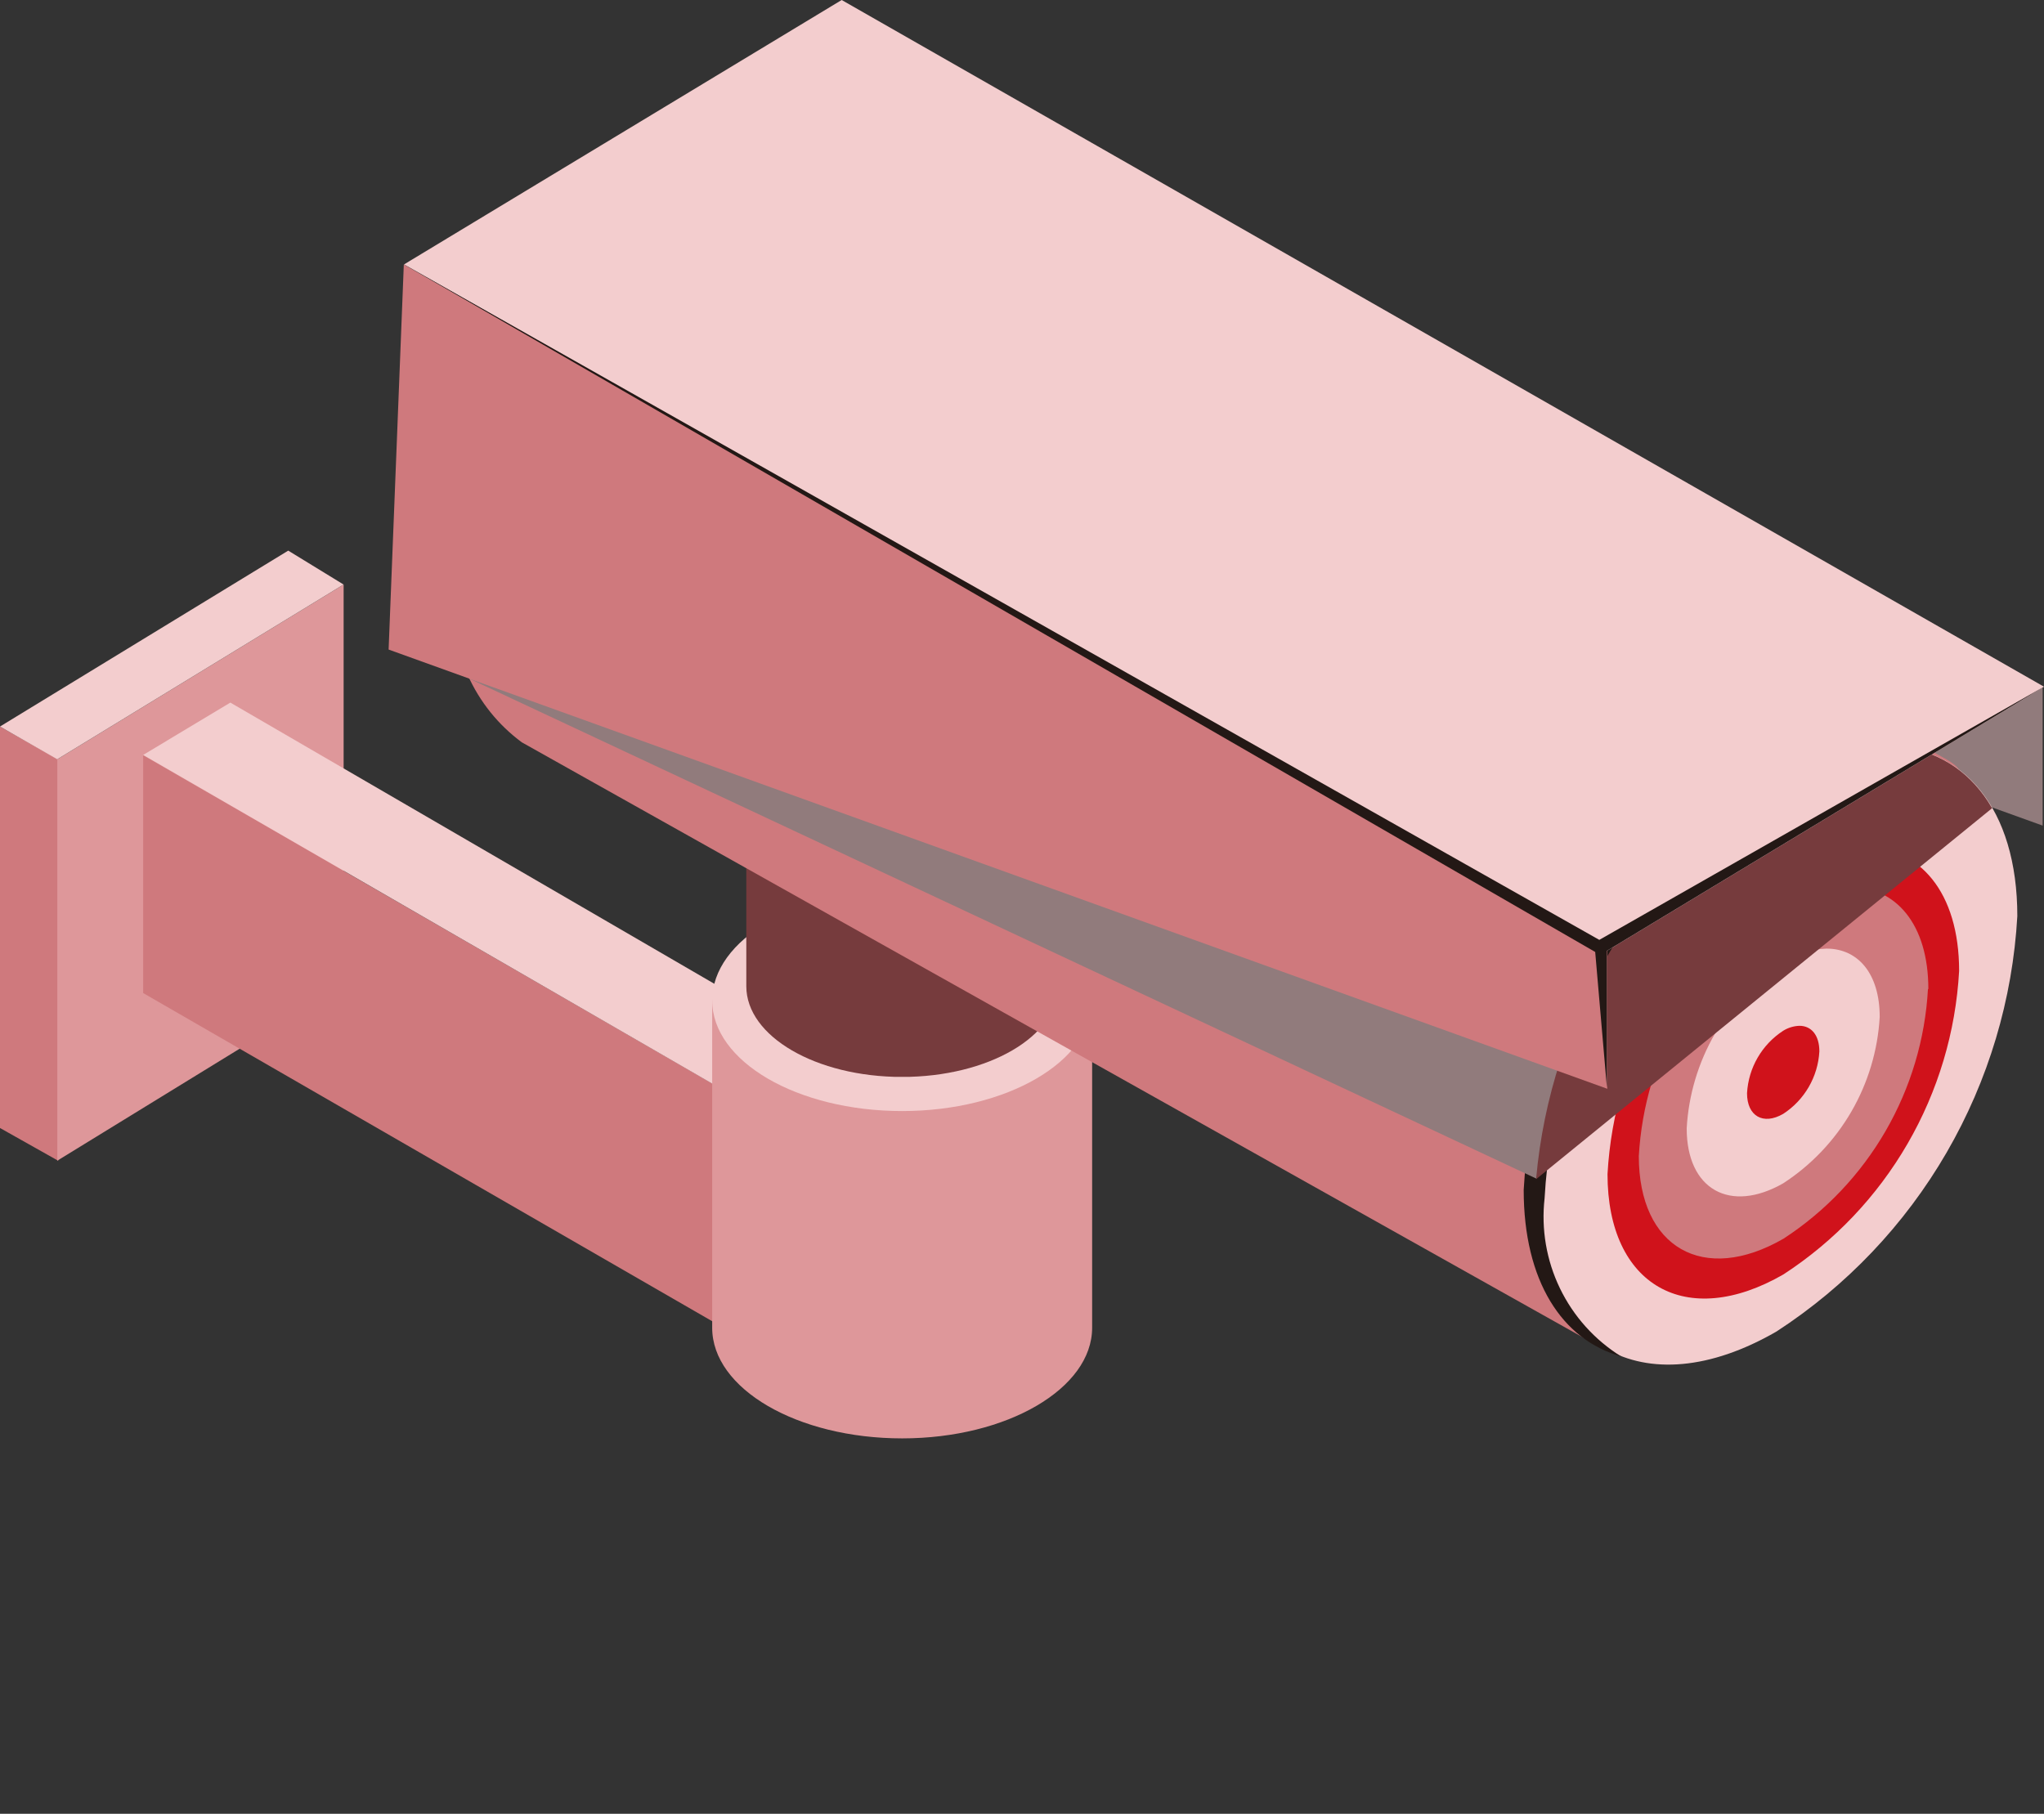 <svg xmlns="http://www.w3.org/2000/svg" xmlns:xlink="http://www.w3.org/1999/xlink" width="26.898" height="23.872"><rect width="100%" height="100%" fill="#333333" stroke="none"/><defs><clipPath id="b"><path data-name="パス 14269" d="M103.256 37.937v5.283l-.766-.431v-5.283z" transform="translate(-102.49 -37.506)" fill="#bbc1c6"/></clipPath><clipPath id="c"><path data-name="パス 14270" d="M87.763 32.474v5.283l3.768-2.314v-5.269z" transform="translate(-87.763 -30.174)" fill="none"/></clipPath><clipPath id="d"><path data-name="パス 14271" d="M92.285 28.873l-3.768 2.3-.753-.431 3.793-2.315z" transform="translate(-87.764 -28.428)" fill="none"/></clipPath><clipPath id="e"><path data-name="パス 14272" d="M72.748 43.99v3.13l-8.679-5.006v-3.13z" transform="translate(-64.069 -38.984)" fill="none"/></clipPath><clipPath id="f"><path data-name="パス 14273" d="M59.719 56.647v3.13l1.122-.689v-3.115z" transform="translate(-59.719 -55.973)" fill="none"/></clipPath><clipPath id="h"><path data-name="パス 14274" d="M69.507 41.3l-1.122.674-8.666-5.006 1.147-.689z" transform="translate(-59.719 -36.283)" fill="none"/></clipPath><clipPath id="o"><path data-name="長方形 2440" fill="none" d="M0 0h26.898v23.872H0z"/></clipPath><clipPath id="i"><path data-name="パス 14276" d="M16.109 9.116v1.812L.071 5.151.274.083z" transform="translate(-.071 -.083)" fill="none"/></clipPath><clipPath id="j"><path data-name="パス 14277" d="M54.128 51.6v4.32c0 .8-1.12 1.456-2.5 1.456s-2.5-.652-2.5-1.456V51.6z" transform="translate(-49.128 -51.602)" fill="none"/></clipPath><clipPath id="k"><path data-name="パス 14278" d="M54.128 47.387c0 .8-1.12 1.456-2.5 1.456s-2.5-.652-2.5-1.456 1.119-1.456 2.5-1.456 2.5.652 2.5 1.456" transform="translate(-49.128 -45.931)" fill="none"/></clipPath><clipPath id="l"><path data-name="パス 14279" d="M54.993 41.152v2.488c0 .659-.918 1.194-2.051 1.194s-2.05-.534-2.05-1.194v-2.488z" transform="translate(-50.892 -41.152)" fill="none"/></clipPath><clipPath id="m"><path data-name="パス 14280" d="M9.686 7.465l14.258 7.951c.562.331-.356.34-.356 1.333a6.985 6.985 0 01-3.17 5.468c-.87.5-.5 1.229-1.076.909L5.193 15.19a2.226 2.226 0 01-.893-2.012A6.985 6.985 0 017.474 7.71 2.889 2.889 0 018.9 7.275a1.642 1.642 0 01.79.19" transform="translate(-4.304 -7.275)" fill="none"/></clipPath><clipPath id="n"><path data-name="パス 14281" d="M7.719 40.737a6.985 6.985 0 01-3.17 5.468c-1.751 1.011-3.17.2-3.17-1.807a6.984 6.984 0 013.17-5.467 2.889 2.889 0 011.423-.435c1.036 0 1.747.821 1.747 2.242" transform="translate(-1.379 -38.495)" fill="none"/></clipPath><clipPath id="p"><path data-name="長方形 2448" fill="none" d="M0 0h5.367v8.125H0z"/></clipPath><clipPath id="q"><path data-name="パス 14282" d="M9 38.588a2.3 2.3 0 012.18-.268 2.507 2.507 0 00-1.9.375 7.021 7.021 0 00-3.187 5.5A2.165 2.165 0 007.1 46.276c-.778-.217-1.282-.992-1.282-2.191A7.022 7.022 0 019 38.588" transform="translate(-5.816 -38.151)" fill="none"/></clipPath><clipPath id="r"><path data-name="パス 14284" d="M9.012 45.339A5.1 5.1 0 016.7 49.332c-1.279.738-2.315.147-2.315-1.32A5.1 5.1 0 016.7 44.019a2.106 2.106 0 011.036-.319c.756 0 1.276.6 1.276 1.638" transform="translate(-4.382 -43.701)" fill="none"/></clipPath><clipPath id="s"><path data-name="パス 14285" d="M9.8 47.115A4.2 4.2 0 017.9 50.4c-1.052.608-1.905.121-1.905-1.086A4.2 4.2 0 017.9 46.029a1.734 1.734 0 01.855-.262c.623 0 1.05.493 1.05 1.348" transform="translate(-5.99 -45.767)" fill="none"/></clipPath><clipPath id="t"><path data-name="パス 14287" d="M11.021 49.866a2.8 2.8 0 01-1.27 2.19c-.7.4-1.27.081-1.27-.724a2.8 2.8 0 011.27-2.191 1.158 1.158 0 01.57-.174c.415 0 .7.329.7.9" transform="translate(-8.481 -48.967)" fill="none"/></clipPath><clipPath id="u"><path data-name="パス 14289" d="M12.547 53.3a1.05 1.05 0 01-.476.822c-.263.152-.476.03-.476-.272a1.05 1.05 0 01.476-.822.433.433 0 01.214-.065c.156 0 .262.123.262.337" transform="translate(-11.595 -52.967)" fill="none"/></clipPath><clipPath id="v"><path data-name="長方形 2452" fill="none" d="M0 0h14.452v6.587H0z"/></clipPath><clipPath id="w"><path data-name="パス 14290" d="M39.1 39.986l-.4 1.608-14.057-6.587z" transform="translate(-24.643 -35.007)" fill="none"/></clipPath><clipPath id="x"><path data-name="長方形 2454" fill="none" d="M0 0h5.999v5.703H0z"/></clipPath><clipPath id="y"><path data-name="パス 14291" d="M8.678 39.321l-6 4.882v-.007a7.026 7.026 0 013.162-5.262c1.246-.719 2.32-.513 2.838.387" transform="translate(-2.679 -38.5)" fill="none"/></clipPath><clipPath id="z"><path data-name="パス 14292" d="M38.578 22.684V24.5L22.54 18.719l.2-5.068z" transform="translate(-22.54 -13.65)" fill="none"/></clipPath><clipPath id="A"><path data-name="パス 14293" d="M5.759 0l15.822 9.038-5.751 3.476L0 3.48z" fill="none"/></clipPath><clipPath id="B"><path data-name="長方形 2461" fill="none" d="M0 0h21.581v10.846H0z"/></clipPath><clipPath id="C"><path data-name="パス 14295" d="M21.581 19.208l-5.751 3.476v1.812l-.155-1.796L0 13.651l15.729 8.89z" transform="translate(0 -13.651)" fill="none"/></clipPath><radialGradient id="a" cx=".325" cy=".371" r=".418" gradientTransform="matrix(-1.535 0 0 -1 .316 3.461)" gradientUnits="objectBoundingBox"><stop offset="0" stop-color="#fff"/><stop offset="1" stop-color="#231815"/></radialGradient><radialGradient id="D" cx=".749" cy=".599" r=".528" gradientTransform="matrix(-.503 0 0 -1 1.25 3.76)" xlink:href="#a"/><linearGradient id="g" x1="14.569" y1="2.523" x2="14.342" y2="2.523" gradientUnits="objectBoundingBox"><stop offset="0" stop-color="#9f79c8"/><stop offset=".137" stop-color="#a47fcb"/><stop offset=".33" stop-color="#b492d3"/><stop offset=".555" stop-color="#cdb0e1"/><stop offset=".581" stop-color="#d1b4e3"/><stop offset=".764" stop-color="#dac3e8"/><stop offset="1" stop-color="#ebdef3"/></linearGradient></defs><g style="isolation:isolate"><g data-name="グループ 6425"><g data-name="グループ 6424" clip-path="url(#b)" transform="translate(0 9.563)"><path data-name="長方形 2432" fill="#cf797d" d="M.639 5.999l-2.764-1.232L.126-.285 2.89.947z"/></g></g><g data-name="グループ 6427"><g data-name="グループ 6426" clip-path="url(#c)" transform="translate(.754 7.693)"><path data-name="長方形 2433" fill="#de979a" d="M1.693 9.458l-5.463-6.05 5.847-5.28 5.463 6.05z"/></g></g><g data-name="グループ 6429"><g data-name="グループ 6428" clip-path="url(#d)" transform="translate(0 7.248)"><path data-name="長方形 2434" fill="#f3cdce" d="M.976 4.605L-1.13.592l4.675-2.453L5.65 2.152z"/></g></g><g data-name="グループ 6431"><g data-name="グループ 6430" clip-path="url(#e)" transform="translate(1.884 9.94)"><path data-name="長方形 2435" fill="#cf797d" d="M7.241 11.363L-3.025 6.788 1.438-3.226l10.266 4.574z"/></g></g><g data-name="グループ 6433"><g data-name="グループ 6432" transform="translate(10.55 14.271)" clip-path="url(#f)"><path data-name="長方形 2436" fill="url(#g)" d="M0 0h1.122v3.805H0z"/></g></g><g data-name="グループ 6435"><g data-name="グループ 6434" clip-path="url(#h)" transform="translate(1.884 9.251)"><path data-name="長方形 2437" fill="#f3cdce" d="M2.113 9.721l-4.456-8.492L7.675-4.027l4.456 8.492z"/></g></g><g data-name="グループ 6444"><g data-name="グループ 6443" clip-path="url(#i)" transform="translate(10.842 .021)"><path data-name="長方形 2441" fill="#917b7c" d="M14.718 15.252l-17.699-5.3 4.3-14.36 17.699 5.3z"/></g></g><g data-name="グループ 6446"><g data-name="グループ 6445" clip-path="url(#j)" transform="translate(9.372 13.157)"><path data-name="長方形 2442" fill="#de979a" d="M0 0h5v5.78H0z"/></g></g><g data-name="グループ 6448"><g data-name="グループ 6447" clip-path="url(#k)" transform="translate(9.372 11.711)"><path data-name="長方形 2443" fill="#f3cdce" d="M1.25 5.077L-1.261.727l5.01-2.892 2.512 4.349z"/></g></g><g data-name="グループ 6450"><g data-name="グループ 6449" clip-path="url(#l)" transform="translate(9.821 10.492)"><path data-name="長方形 2444" fill="#763b3d" d="M0 0h4.101v3.681H0z"/></g></g><g data-name="グループ 6452"><g data-name="グループ 6451" clip-path="url(#m)" transform="translate(5.978 1.855)"><path data-name="長方形 2445" fill="#cf797d" d="M15.249 24.863L-6.957 12.206 4.955-8.692 27.16 3.965z"/></g></g><g data-name="グループ 6454"><g data-name="グループ 6453" transform="translate(20.207 9.815)" clip-path="url(#n)"><path data-name="長方形 2446" fill="#f3cdce" d="M1.596 11.473l-5.384-9.277 8.529-4.95 5.384 9.277z"/></g></g><g data-name="グループ 6461"><g data-name="グループ 6460"><g data-name="グループ 6459"><g data-name="グループ 6458" clip-path="url(#o)"><g data-name="グループ 6457" clip-path="url(#p)" transform="translate(20.049 9.727)"><g data-name="グループ 6456"><g data-name="グループ 6455" clip-path="url(#q)"><path data-name="長方形 2447" transform="translate(0 -.116)" fill="url(#a)" d="M0 0h5.367v8.24H0z"/></g></g></g></g></g></g></g><g data-name="グループ 6463"><g data-name="グループ 6462" transform="translate(21.151 11.142)" clip-path="url(#r)"><path data-name="パス 14283" d="M.272-.796l-2.328 6.79 6.413 1.171L6.685.375z" fill="#d0121b"/></g></g><g data-name="グループ 6465"><g data-name="グループ 6464" transform="translate(21.561 11.669)" clip-path="url(#s)"><path data-name="長方形 2450" fill="#cf797d" d="M2.273 7.11l-4.845-3.983L1.536-1.87l4.845 3.983z"/></g></g><g data-name="グループ 6467"><g data-name="グループ 6466" transform="translate(22.196 12.485)" clip-path="url(#t)"><path data-name="パス 14286" d="M1.587 5.107l2.242-3.8L.952-1.612l-2.242 3.8z" fill="#f3cdce"/></g></g><g data-name="グループ 6469"><g data-name="グループ 6468" transform="translate(22.99 13.505)" clip-path="url(#u)"><path data-name="パス 14288" d="M.595 1.915L1.436.491.357-.609-.482.819z" fill="#d0121b"/></g></g><g data-name="グループ 6481"><g data-name="グループ 6480" clip-path="url(#o)"><g data-name="グループ 6474"><g data-name="グループ 6473"><g data-name="グループ 6472" clip-path="url(#v)" transform="translate(6.163 8.926)"><g data-name="グループ 6471"><g data-name="グループ 6470" clip-path="url(#w)"><path data-name="長方形 2451" fill="#917b7c" d="M12.77 11.221L-2.112 5.819 1.683-4.635 16.565.766z"/></g></g></g></g></g><g data-name="グループ 6479"><g data-name="グループ 6478"><g data-name="グループ 6477" clip-path="url(#x)" transform="translate(20.216 9.816)"><g data-name="グループ 6476"><g data-name="グループ 6475" clip-path="url(#y)"><path data-name="長方形 2453" fill="#763b3d" d="M5.057 7.885l-7.236-3.123 3.12-7.23L8.178.655z"/></g></g></g></g></g></g></g><g data-name="グループ 6483"><g data-name="グループ 6482" clip-path="url(#z)" transform="translate(5.114 3.48)"><path data-name="長方形 2456" fill="#cf797d" d="M14.718 15.253l-17.699-5.3 4.3-14.36 17.699 5.3z"/></g></g><g data-name="グループ 6485"><g data-name="グループ 6484" clip-path="url(#A)" transform="translate(5.317)"><path data-name="長方形 2457" fill="#f3cdce" d="M4.659 21.393L-5.149 2.702l22.07-11.58 9.808 18.69z"/></g></g><g data-name="グループ 6497"><g data-name="グループ 6496"><g data-name="グループ 6495"><g data-name="グループ 6494" clip-path="url(#o)"><g data-name="グループ 6493" clip-path="url(#B)" transform="translate(5.317 3.48)"><g data-name="グループ 6492"><g data-name="グループ 6491" clip-path="url(#C)"><path data-name="長方形 2460" fill="url(#D)" d="M0 0h21.581v10.845H0z"/></g></g></g></g></g></g></g></g></svg>